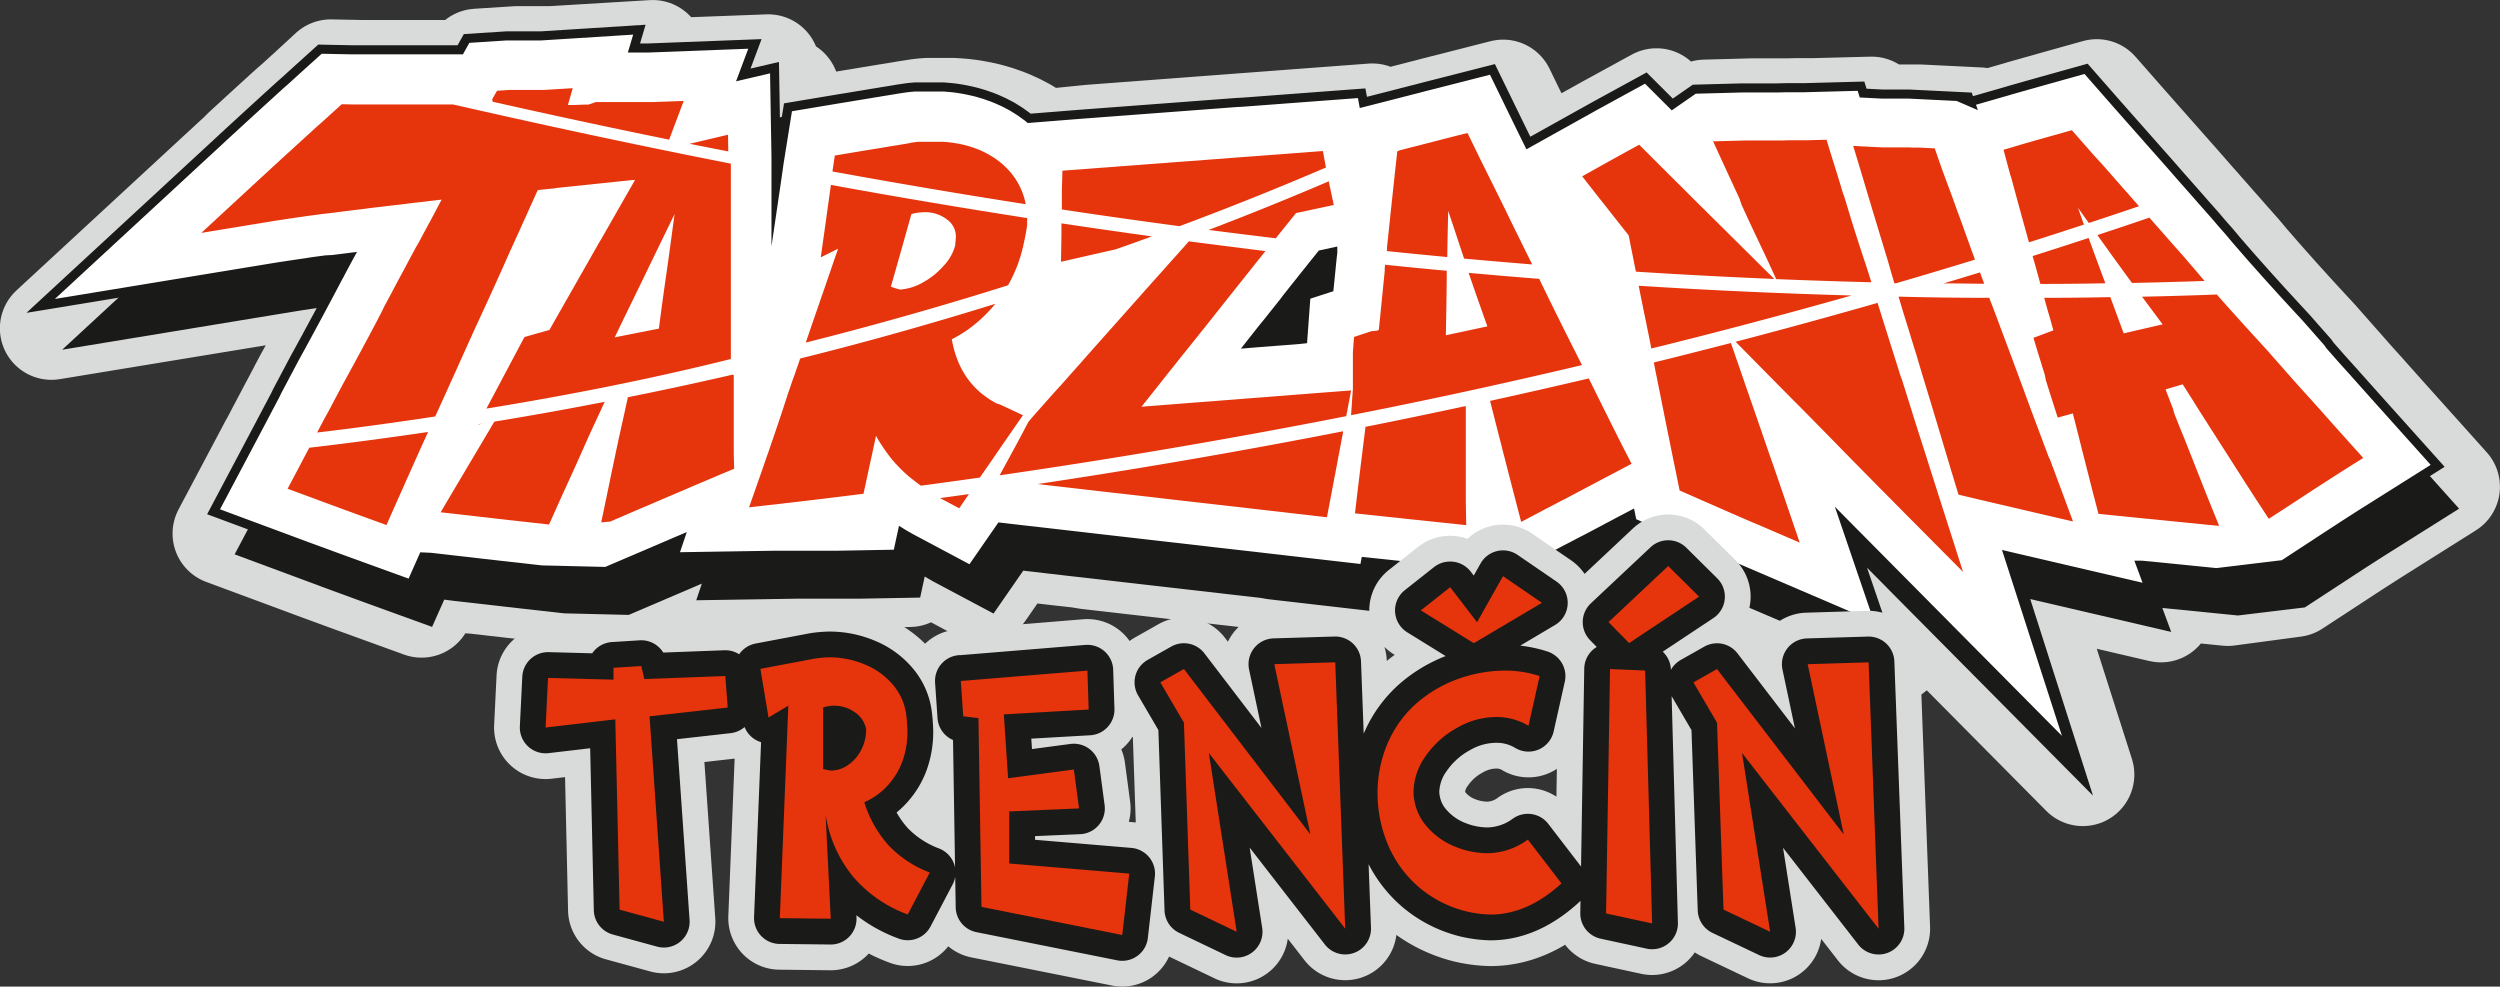 <svg xmlns="http://www.w3.org/2000/svg" viewBox="0 0 513.97 202.84"><rect x="0" y="0" width="513.97" height="202.84" fill="#333333" stroke="none"/><defs><style>.cls-1,.cls-2,.cls-5{fill:#1a1a18;}.cls-1{stroke:#d9dada;stroke-width:21.19px;}.cls-1,.cls-5{stroke-linejoin:round;}.cls-1,.cls-2,.cls-3,.cls-4,.cls-5{fill-rule:evenodd;}.cls-3{fill:#fff;stroke-miterlimit:22.93;stroke-width:1.87px;}.cls-3,.cls-5{stroke:#1a1a18;}.cls-4{fill:#e6340d;}.cls-5{stroke-width:10.6px;}</style></defs><title>Asset 1ka</title><g id="Layer_2" data-name="Layer 2"><g id="Vrstva_1" data-name="Vrstva 1"><path class="cls-1" d="M407.21,25.42l7.59-2.18,1-.3.51-.14.51-.15.52-.14.51-.15.51-.14.51-.15.51-.14.53-.15.51-.14.5-.14.52-.15.52-.15,9.11-2.55,6.61,7.53.73.82.73.83.73.83,1.49,1.68.75.85.75.85.76.86.76.86.76.86.77.87.77.87.78.88.77.88.78.88.79.91.79.9.79.9.81.91.8.92.81.91.81.92.81.93.82.92.82.93.82.94.83.94.83.94.84.94.84,1,.84,1,.87,1,.87,1,.87,1,.88,1,.89,1,.89,1,.89,1,.9,1,.91,1,.9,1,.91,1,.92,1,.92,1,.92,1,.93,1,.92,1,.47.54.76.86,1.1,1.25.51.58.48.54.48.55.48.54.48.54,1.42,1.61,1,1.14,2,2.22.5.55.49.56.5.56.5.56,1,1.12.5.56.5.56.51.57.5.56.51.57.51.57,11.71,13.06-15,9.44-.76.48-.75.48-.76.49-.77.49-.76.49-.76.49-.76.5-.77.5-.77.5-.76.5-.77.5-.77.51-.77.5-.78.51-6,3.92L458,122.2l-8.38-.84-1-.1-1-.1-1-.1-1-.1-1-.09-1-.1-1-.1-.16,0,1.82,4.91-26.59-6.2-.92-.21-.92-.22-.55-.13,12.9,40.42-42.37-42.76-1.75-1.78-.84-.84-.86-.87-.79-.8L389.07,134l-30.29-13-1-.42-1-.41-1-.42-.94-.41-1-.41-.94-.41-.94-.41-.94-.42-.93-.4-.94-.42-.94-.41-.93-.4-.93-.41-.93-.41-7.64-3.36-.3-1.46h0l-.93.49-.94.49-.93.49-.93.5-.94.49-.94.5-.94.5-1.57.83-1.26.66-.95.51-.95.5-1,.5-1,.51-7.16,3.79-14.37.88-7.91-.83-.94-.1-.93-.1-.93-.1-.93-.09-.94-.1-.93-.1-.93-.1-.93-.1-.93-.1-.93-.1-.92-.09-.93-.1-.66-.07-.28,1.47-15-1.72-3.7-.43-1.85-.21-1.85-.21-1.85-.22-1.85-.21-1.84-.21-1.85-.21-1.84-.21-1.84-.21-1.84-.22-1.83-.21-1.84-.21-1.84-.21-1.84-.21-1.83-.21-1.83-.21-1.83-.21-1.83-.21-3.65-.42-1.83-.21-1.82-.21-1.82-.21L222,114.4l-1.82-.21-1.82-.2-1.82-.21-1.81-.21-1.81-.21-4.73-.55-6.11,8.82L189.69,115l-1.44-.83-.32-.2-.94,4.34-12.14.22-.91,0H173l-.92,0-2.76,0h-.94l-.92,0-.92,0h-.92l-.92,0-1.85,0H162l-21,.33,1.16-3.42-1.06.45-1.15.5-.58.24-.57.25-.58.25-.58.25-.57.24-.58.25-9.36,4-13.26-.32-4.06-.46-.87-.09-.86-.1-.87-.1-.87-.1-.87-.09-.85-.1-.86-.1-.87-.1-.86-.09-.85-.1-.86-.1-.86-.1-.85-.09-.83-.1L91,119.26,89.17,119l-2.5,5.61-13.23-4.8-.83-.3-.82-.3-.83-.3-.81-.3-.82-.3-.81-.3-.83-.3-.81-.3-.8-.29-.81-.3-.82-.3-.8-.3-.8-.3-16.78-6.22,8.1-15.28.66-1.25.6-1.13.29-.55L56,91l.88-1.67.58-1.11.3-.55.28-.54.29-.56.3-.55.57-1.09.29-.55.29-.55.29-.54.29-.54.57-1.09.29-.55.29-.53L61.8,80l.29-.55.29-.54.28-.53.29-.53.55-1,.55-1,.54-1,.55-1,.54-1,.54-1,.54-1,.54-1,.54-1,.53-1,.53-1,.54-1,.53-1,.53-1,.53-1,.52-1,.5-.93.5-.94.5-.93.49-.92.36-.68-.63.08-1.35.17-1.35.17-1.34.18-1.35.18-1.34.18-1.34.19-1.33.19-1.33.2-1.33.2-1.33.2-1.31.21-48,7.89,35.28-32.6.59-.54.58-.54.59-.54.59-.55.58-.53.59-.55L50,31l.58-.54.58-.53.59-.54.58-.53.58-.54.58-.53.58-.53.58-.53.58-.53.58-.53.58-.53,1.15-1.05.58-.52.57-.53.58-.52.58-.52L61,21l.57-.52.57-.52.57-.52.57-.51L68,14.58l6.6.13,1,0,1,0,1,0,1,0,1,0,1,0,1,0,1,0,1,0,1,0,1,0,1,0,1,0,1,0,1,0,1,0,1,0,1,0,1,0,1,0,1,0,1,0h.25l1.3-2.33,8.22-.53.51,0,.51,0,.5,0,.5,0,.52,0,.51,0,.48,0,.5,0,.52,0,.51,0,.5,0,.5,0,.51,0,.52,0,20.74-1.25-1.12,3.77.69,0,.73,0,.72,0,.73,0,22-.83-2.39,6.37,6.42-1.5.31,18.39,0,.84v3.34l0,.84v.58l.09-.61.1-.69.1-.71.1-.71.1-.71.1-.71.11-.71,1.62-10.87,11-1.84.84-.13.83-.14.84-.14.84-.14.86-.14.83-.14.84-.14.84-.14.83-.13.86-.14.84-.14.84-.14.84-.14.85-.13,1-.16.72-.1.82-.09.75-.06.7,0,.68,0,.69,0h2.21l.86,0,.85.05.84.06.84.08.86.11.84.12.83.15.83.16.83.18.85.22.82.23.81.24.8.28.82.29.9.36,1.53.69,1.64.86,1.6,1,1.54,1.1.39.32L224.23,28l2.93-.22,1.46-.11,2.92-.22,1.47-.11,1.45-.11,1.46-.11,2.92-.22,1.47-.11,1.45-.11,1.46-.11,1.46-.11,1.46-.11,1.45-.11,1.46-.11,1.47-.11,1.46-.11,1.45-.11,1.46-.11,1.46-.11,1.46-.11,1.45-.11,1.46-.11,1.46-.11,1.46-.11,1.45-.11,1.46-.11L268,24.7l14.14-1.06.35,1.89,7-1.79.55-.14.55-.14.55-.14.53-.14.56-.15.57-.14.55-.14.54-.14,1.13-.3.56-.14.55-.14.57-.15.58-.14,11.75-3,5.43,11.17.4.81.4.8.4.82.41.82.35.71,10.05-5.61.67-.37.68-.37.67-.38.67-.37.69-.39.71-.39,10-5.47L346,26l4.52-3.15,9.77-.26.91,0,.92,0,.92,0,.9,0,.92,0,.92,0,.91,0,.91,0,1.86-.05.91,0,.92,0,.93,0,.93,0,11.65-.3.44,1.41,3.91.2.56,0,.55,0,.55,0,.54,0,.55,0,.56,0,.55,0,.54,0,.55,0,.56,0,1,.05,1.23.06,10,.49.35,1ZM270.05,74.22l.66-9,4.75-1.54.06-.56.06-.6.06-.61.06-.61.06-.6.06-.59.06-.6.06-.61.06-.59.06-.59.06-.6.06-.6v-.16l-2.34.51-.05.06-.53.66-.54.67-.55.69-.53.67-.53.66-.55.68-.54.68-.53.67L269,63l-.55.68-.56.71-.56.71-.57.71-.56.71-.57.71-.57.72-.56.7-.57.72-.58.72-.57.72-.57.71-.57.72-.58.73-.57.72-.56.71-.54.69,1.2-.1,1.46-.11,1.46-.11,1.46-.12,1.46-.11,1.45-.11,1.45-.12Z"/><path class="cls-2" d="M409.42,29.92,417,27.74l1-.3.51-.14.51-.15.52-.14.51-.15.51-.14.51-.15.51-.14.53-.15.51-.14.5-.14.52-.15.52-.15,9.12-2.55,6.6,7.53.73.82.73.83.73.83,1.49,1.68.75.85.75.85.76.86.76.86.76.86.77.87.77.87.78.88.77.88.78.88.79.91.79.9.79.9.81.91.8.92.81.91.81.92.81.93.82.92.82.93.82.94.84.94.82.94.84.94.84,1,.84,1,.87,1,.87,1,.87,1,.88,1,.89,1,.89,1,.89,1,.9,1,.91,1,.9,1,.91,1,.92,1,.92,1,.92,1,.93,1,.92,1,.47.54.76.86,1.1,1.25.51.58.48.54.48.55.48.54.48.54,1.42,1.61,1,1.14,2,2.22.5.55.49.56.5.56.5.56,1,1.12.5.56.5.56.51.57.5.56.51.57.51.57,11.71,13.06-15,9.44-.76.48-.75.48-.76.49-.77.49-.76.49-.76.49-.76.5-.77.5-.77.5-.76.5-.77.5-.77.51-.77.5-.78.51-6,3.92-13.76,1.66-8.38-.84-1-.1-1-.1-1-.1-1-.1-1-.09-1-.1-1-.1-.16,0,1.82,4.91-26.59-6.2-.92-.21-.92-.22-.55-.13,12.9,40.42L388.08,121l-1.75-1.78-.84-.84-.86-.87-.79-.8,7.45,21.81-30.3-13-1-.42-1-.41-1-.42-.94-.41-1-.41-.94-.41-.94-.41-.94-.42-.93-.4-.94-.42-.94-.41-.93-.4-.93-.41-.93-.41-7.64-3.36-.3-1.46h0l-.93.49-.94.49-.93.49-.93.5-.94.49-.93.5-.95.5-1.57.83-1.26.66-.95.51-.95.5-.95.5-1,.51-7.16,3.79-14.37.88-7.91-.83-.94-.1-.93-.1-.93-.1-.93-.09-.94-.1-.93-.1-.93-.1-.93-.1-.93-.1-.93-.1-.92-.09-.93-.1-.66-.07-.28,1.47-15-1.72-3.7-.43-1.85-.21-1.85-.21-1.85-.22L259,122.9l-1.84-.21-1.84-.21-1.85-.21-1.84-.21-1.84-.22-1.83-.21-1.84-.21-1.84-.21-1.84-.21-1.83-.21-1.83-.21-1.83-.21-1.83-.21-3.65-.42-1.83-.21-1.82-.21-1.82-.21-1.82-.21-1.82-.21-1.82-.2-1.82-.21-1.81-.21-1.81-.21-4.73-.55-6.11,8.82-12.39-6.59-1.44-.83-.32-.2-.94,4.34-12.14.22-.91,0h-.92l-.92,0-2.76,0h-.94l-.92,0-.92,0h-.92l-.92,0-1.85,0h-.91l-21,.33,1.15-3.42-1.06.45-1.15.5-.58.25-.57.24-.58.25-.58.25-.57.24-.58.25-9.36,4-13.26-.32-4.06-.46-.87-.09-.86-.1-.87-.1-.87-.1-.86-.09-.86-.1-.86-.1-.87-.1-.86-.09-.85-.1-.86-.1-.85-.1-.85-.09-.84-.1-6.75-.76-1.83-.24-2.5,5.61-13.23-4.8-.83-.3-.82-.3-.82-.3-.82-.3-.81-.3-.82-.3-.83-.3-.81-.3-.8-.29-.81-.3-.82-.3-.8-.3-.8-.3-16.77-6.22,8.09-15.28L57,97.69l.6-1.12.29-.56.29-.55.88-1.67.58-1.11.3-.55.28-.54.29-.56.3-.55.57-1.09.29-.55.29-.55.29-.54.29-.54.57-1.09.29-.55.29-.53L64,84.5,64.3,84l.29-.54.28-.53.29-.53.55-1,.55-1,.54-1,.55-1,.54-1,.54-1,.54-1,.54-1,.54-1,.53-1,.53-1,.54-1,.53-1,.53-1,.53-1,.52-1,.51-.93.49-.94.5-.93.49-.92.37-.68-.64.08-1.35.17-1.35.17-1.34.18-1.35.18-1.34.18L67.41,63l-1.33.19-1.33.2-1.33.2-1.33.2L60.78,64l-48,7.9L48.09,39.27l.59-.54.58-.54.59-.54.59-.55.58-.53.59-.55.59-.53.58-.54.58-.53.59-.54.58-.53.58-.54.58-.53.58-.53.58-.53.59-.53.57-.53.58-.53,1.15-1.05.58-.52.57-.53.58-.52.58-.52,1.14-1,.57-.52.57-.52.57-.52.57-.51,4.75-4.3,6.6.13,1,0,1,0,1,0,1,0,1,0,1,0,1,0,1,0,1,0,1,0,1,0,1,0,1,0,1,0,1,0,1,0,1,0,1,0,1,0,1,0,1,0,1,0h.25l1.3-2.33L108,16.8l.51,0,.51,0,.5,0,.5,0,.52,0,.51,0,.48,0,.5,0,.52,0,.51,0,.5,0,.5,0,.51,0,.52,0,20.74-1.25-1.12,3.77.69,0,.73,0,.73,0,.72,0,22-.83-2.39,6.37,6.42-1.5L164,41.18l0,.84v2.5l0,.84v1.42l.09-.61.1-.69.1-.71.1-.71.1-.71.1-.71.11-.71,1.62-10.86,11-1.84.84-.14.84-.14.83-.14.85-.14.85-.14.83-.14.84-.14.84-.14L185,28l.85-.14.85-.14.83-.14.84-.14.85-.13,1-.16.72-.1.82-.09.75-.06.7,0,.68,0,.69,0h2.21l.86,0,.85.05.84.06.84.08.86.11.85.12.82.15.83.16.83.18.85.22.82.23.81.25.8.27.82.29.9.36,1.54.69,1.63.86,1.6,1,1.54,1.1.39.32,10.44-.79,2.93-.22,1.46-.11,2.92-.22,1.47-.11,1.45-.11,1.46-.11,2.93-.22,1.46-.11,1.45-.11,1.46-.11,1.46-.11,1.46-.11,1.45-.11,1.46-.11,1.47-.11,1.46-.11,1.45-.11,1.46-.11,1.46-.11L260,30l1.45-.11,1.46-.11,1.46-.11,1.46-.11,1.45-.11,1.46-.11,1.46-.11,14.14-1.06.35,1.89,7-1.79.55-.14.55-.14.55-.14.53-.14.56-.15.57-.14.55-.14.54-.14,1.14-.3.55-.14.55-.14.58-.15.57-.14,11.75-3,5.44,11.17.39.81.4.8.4.82.41.82.35.71,10.06-5.61.66-.37.68-.37.67-.38.67-.37.69-.39.71-.39,10-5.47,5.44,5.44,4.52-3.15,9.77-.26.92,0,.92,0,.91,0,.9,0,.92,0,.92,0,.91,0,.91,0,1.86-.05.91,0,.92,0,.93,0,.93,0,11.65-.3.44,1.41,3.91.2.56,0,.55,0,.55,0,.54,0,.55,0,.56,0,.55,0,.54,0,.55,0,.56,0,1,.05,1.23.06,10,.49.35,1ZM272.26,78.72l.66-9,4.76-1.54.05-.56.06-.6.06-.61.06-.6.06-.61.06-.59.06-.6.06-.61.06-.59.06-.59.06-.6.06-.6v-.16l-2.34.51-.05.06-.53.66-.54.67-.54.69-.54.67-.53.66-.54.68-.55.68-.53.67-.54.68-.55.68-.56.71-.56.71-.57.71-.56.71-.57.71-.57.72-.56.7-.57.72-.58.72-.57.72-.56.71-.58.72-.58.73-.56.72-.57.71-.54.69,1.2-.1,1.46-.11,1.46-.11,1.46-.12L268.6,79l1.45-.11,1.45-.12Z"/><path class="cls-3" d="M405,20.92l7.59-2.18,1-.3.51-.14.51-.15.52-.14.51-.15.51-.14.51-.15.51-.14.53-.15.51-.14.5-.15.52-.14.52-.15,9.12-2.55,6.6,7.53.73.82.73.83.73.83,1.49,1.68.75.85.75.85.76.86.76.86.76.86.77.87.77.87.78.88.77.88.78.88.79.91.79.9.79.9.81.91.8.91.81.92.81.92.81.93.82.92.82.93.82.93.84,1,.82.94.84.94.84,1,.84,1,.87,1,.87,1,.87,1,.88,1,.89,1,.89,1,.89,1,.9,1,.91,1,.9,1,.91,1,.92,1,.92,1,.92,1,.93,1,.92,1,.47.54.76.86,1.1,1.25.51.58.48.54.48.55.48.54L479,71l1.42,1.61,1,1.14,2,2.22.5.55.49.56.5.56.5.56,1,1.12.5.56.5.56.51.57.5.56.51.57.51.57,11.71,13.06-15,9.44-.76.48-.75.48-.76.49-.77.49-.76.49-.76.49-.76.5-.77.5-.77.5-.76.49-.77.51-.77.5-.77.51-.78.51-6,3.92-13.76,1.66-8.38-.84-1-.1-1-.1-1-.1-1-.1-1-.1-1-.09-1-.1-.16,0,1.82,4.91-26.59-6.2-.92-.21-.92-.22-.55-.13L426,154.72,383.66,112l-1.75-1.77-.84-.84-.86-.87-.79-.8,7.44,21.81-30.29-13-1-.42-1-.41-1-.42-.94-.41-1-.41-.94-.41-.94-.42-.94-.41-.93-.4-.94-.42-.94-.41-.93-.41-.93-.4-.93-.41-7.64-3.36-.3-1.46h0l-.93.49-.94.49-.93.49-.93.5-.94.49-.93.5-.95.5-1.57.83-1.26.66-1,.51-.95.5-.95.5-1,.51-7.16,3.79-14.37.87-7.91-.82-.94-.1-.93-.1-.93-.1-.93-.09-.94-.1-.93-.1-.93-.1-.93-.1-.93-.1-.93-.1-.92-.09-.93-.1-.66-.07-.28,1.47-15-1.72-3.7-.43-1.85-.21-1.85-.22-1.85-.21-1.85-.21-1.84-.21-1.84-.21-1.85-.21-1.84-.22-1.84-.21-1.83-.21-1.84-.21-1.84-.21-1.84-.21-1.83-.21-1.83-.21-1.83-.21-1.83-.21-3.65-.42-1.83-.21-1.82-.21-1.82-.21-1.82-.21-1.82-.21-1.82-.21-1.82-.21-1.81-.21-1.81-.2-4.73-.55-6.11,8.82-12.39-6.6-1.44-.82-.32-.2-.94,4.34-12.14.22h-.91l-.92,0-.92,0-2.76,0h-.94l-.92,0h-.92l-.92,0h-.92l-1.85,0-.91,0-21,.33,1.16-3.42-1.06.45-1.15.5-.58.24-.57.25-.58.25-.58.25-.57.24-.58.25-9.36,4-13.26-.32-4.06-.46-.87-.1-.86-.09-.87-.1-.87-.1-.86-.09-.86-.1-.86-.1-.87-.1-.86-.09-.85-.1-.86-.1-.86-.1-.84-.1-.84-.09-6.75-.77L87,114.51l-2.5,5.62-13.23-4.8-.83-.3-.82-.3-.82-.3-.82-.3-.81-.3-.82-.3-.83-.3-.81-.3-.8-.29-.81-.3-.82-.3-.8-.3-.8-.3-16.77-6.22L52,89.94l.66-1.25.6-1.13.29-.55.29-.55.88-1.67.58-1.11.3-.55.28-.54.29-.56.3-.55L57,80.39l.29-.55.29-.55.29-.54.29-.54.57-1.1.29-.54.29-.53.28-.54.29-.55.29-.54.28-.53.29-.54.55-1,.55-1,.54-1,.55-1,.54-1,.54-1,.54-1,.54-1,.54-1,.53-1,.53-1,.54-1,.53-1,.53-1,.53-1,.52-1,.51-.93.49-.94.5-.93.49-.92.37-.68-.64.08-1.35.17-1.35.17L67,53.43l-1.35.18-1.34.18L63,54l-1.33.19-1.33.2-1.33.2-1.33.2L56.36,55l-48,7.89,35.28-32.6.59-.54.58-.54.59-.55L46,28.1l.58-.53.59-.55.59-.53.58-.54.58-.53.59-.54.58-.54.58-.53.58-.53.58-.53.58-.53.58-.53.58-.53.58-.53,1.15-1.05.58-.52.57-.53.58-.52.58-.53,1.14-1,.57-.52.57-.52.57-.52.57-.52,4.75-4.29,6.6.13,1,0,1,0,1,0,1,0,1,0,1,0,1,0,1,0,1,0,1,0,1,0,1,0,1,0,1,0,1,0,1,0,1,0,1,0,1,0,1,0,1,0,1,0h.25l1.3-2.33,8.22-.53.51,0,.51,0,.5,0,.5,0,.52,0,.51,0,.48,0,.5,0,.52,0,.51,0,.5,0,.5,0,.51,0,.52,0L131.45,6.1l-1.12,3.77.69,0,.73,0,.72,0,.73,0,22-.84-2.39,6.38,6.42-1.5.31,18.39,0,.84v3.34l0,.84v.58l.09-.61.1-.69.1-.71.1-.71.1-.71.1-.71.11-.71L162,22.06l11-1.84.84-.13.84-.14.83-.14.84-.14.86-.14.83-.14.84-.14.84-.14.83-.13.86-.15.84-.13.84-.14.84-.14.85-.14,1-.15.72-.1.82-.09.75-.06.7,0,.68,0,.69,0h2.21l.86,0,.85,0,.84.07.84.08.86.1.85.13.82.14.83.17.83.18.85.21.82.24.81.24.8.28L204,20l.9.36,1.53.69,1.64.86,1.6,1,1.54,1.1.39.32L222,23.5l2.93-.22,1.46-.11,2.92-.22,1.47-.11,1.45-.11,1.46-.11,2.92-.22,1.47-.11,1.45-.11,1.46-.11,1.46-.11,1.46-.11,1.45-.11,1.46-.11,1.47-.11,1.46-.11,1.45-.11,1.46-.11,1.46-.11L255.6,21l1.45-.11,1.46-.11,1.46-.11,1.46-.11,1.45-.11,1.46-.11,1.46-.11,14.14-1.06.35,1.89,7-1.79.55-.14.55-.15.55-.13.53-.14.56-.15.57-.14.55-.14.54-.14,1.13-.3.56-.14.55-.14.58-.15.57-.14,11.75-3,5.44,11.17.39.8.4.81.4.82.41.82.35.71,10.06-5.61.66-.37.68-.37.67-.38.67-.37.69-.39.71-.39,10-5.47,5.44,5.43,4.52-3.14,9.77-.26.91,0,.92,0,.92,0,.9,0,.92,0,.92,0,.91,0,.91,0,1.86-.05.91,0,.92,0,.93,0,.93,0,11.65-.31.44,1.42,3.91.2.56,0,.55,0,.55,0,.54,0,.55,0,.56,0,.55,0,.54,0,.55,0,.56,0,1,.05,1.23.06,10,.49.35,1ZM267.84,69.71l.66-9,4.75-1.54.06-.56.06-.6.06-.61.06-.61.06-.6.06-.59.06-.6.06-.61.06-.59.06-.59.06-.6L274,52v-.16l-2.34.51-.05.06-.53.66-.54.67-.55.68-.53.67-.53.67-.55.68-.54.67-.53.68-.54.68-.55.68-.56.71-.56.71-.57.71L264,62l-.57.72-.57.71-.56.71-.57.71-.58.73-.57.72L260,67l-.58.72-.58.73-.56.72-.57.71-.54.69,1.2-.1,1.46-.11,1.46-.11,1.46-.12,1.46-.11,1.45-.11,1.45-.12Z"/><path class="cls-4" d="M420.06,28.43l.51-.15.52-.14.51-.15.51-.14.51-.14.52-.15,2.81-.79,2.31,2.63.73.83.73.83.74.84L432,33.59l.75.84.76.86.75.85L435,37l.77.86.76.87.77.86.76.88.77.87.77.88.15.17q-5.16,1.76-10.31,3.45l-2.23-3.11c.4,1.14.81,2.29,1.22,3.44q-5.65,1.86-11.3,3.65l-.05-.17-.16-.56-.15-.57-.16-.56-.3-1.11-.16-.56-.15-.55-.15-.55-.16-.55-.15-.56-.15-.55-.15-.55-.15-.54-.15-.55-.15-.55-.29-1.08-.15-.55-.15-.54-.14-.54-.15-.53-.14-.54-.15-.54-.14-.53L413.3,36l-.14-.54-.15-.53-1.11-4.13L416,29.58l1-.29.51-.14L418,29l.51-.14.51-.14.51-.15.5-.14Zm21.75,16.34q-5.31,1.81-10.61,3.56,2.13,3,4.31,6l2.8,3.84q7.44-.15,14.94-.41l-.6-.67-.84-1-.84-1-.83-.94-.84-1-.83-.94-.82-.93-.83-.93-.82-.93-.81-.93-.81-.92-.81-.92-.81-.91-.8-.92-.15-.16Zm13.91,15.74.44.5.88,1,.89,1,.9,1,.9,1,.9,1,.9,1,.91,1,.91,1,.92,1,.91,1,.92,1,.92,1.05.47.54.76.86,1.11,1.25.51.59.48.54.49.55.48.55.48.54.49.55,1,1.11,1,1.1,2,2.22.5.56.5.56.5.57.5.56,1,1.12.5.57.51.56.51.57.5.57.52.57.51.57,3.51,3.91-4.59,2.89-.77.5-.78.49-.77.5-.78.5-.77.5-.78.5-.77.5-.77.5-.78.51-.77.5-.77.51-.77.5-.78.51-.77.51-4,2.59-2.66-4.08-.58-.89-.57-.89-.57-.88-.57-.88-.56-.88-.56-.88-.56-.87-.55-.87-.55-.86-.55-.86-.55-.86-.55-.86-.81-1.27-.81-1.27-.53-.83-.53-.82-.52-.83-.53-.82-.52-.82-.52-.81-.52-.82-1-1.62-.51-.8-.51-.81-.51-.8-.5-.77-.46.14-.63.19-.64.18-.63.19-.64.19-.52.16v0l.3.78.3.78.3.78.3.78.3.78L447,85l.31.78.31.78.31.78.32.79.32.79.34.82.33.83.33.83.33.83.33.84.33.83.33.84.33.84.42,1.08.57,1.43.33.84.33.84.34.84.33.85,2.69,6.66L449,107.4l-1-.1-1-.1-1-.1-1-.1-1-.1-1-.1-1-.1-1-.09-1-.1-1-.1-1-.1-1-.1-1-.1-1-.1-3.59-.37-.84-3.27-.19-.7-.18-.71-.18-.7-.18-.7-.18-.7-.17-.7-.18-.69-.18-.69-.17-.7-.18-.69-.17-.68-.18-.69-.17-.69-.18-.68-.17-.68-.17-.68-.17-.68-.34-1.35-.17-.67-.17-.68-.17-.67-.17-.67-.17-.66-.23-.91-3.11.86-1.3-4.08-.19-.6-.19-.6-.19-.6-.19-.6-.18-.59-.19-.6L420.37,77l-.18-.59-.19-.59-.36-1.18-.18-.59-.19-.59-1.22-4L421.94,68l.21-.08-.44-1.59-.17-.62-.18-.62L421,63.89l-.17-.61-.17-.61-.17-.61-.17-.61-.06-.22q6.77,0,13.6-.14c.9,2.45,1.81,4.93,2.75,7.45,2.61-.62,5.29-1.22,8-1.85L440.38,61q7.64-.16,15.34-.45Zm-36.24-2.14q6.64,0,13.35-.13l-1.14-3.08c-.78-2.1-1.55-4.18-2.29-6.24q-5.77,1.9-11.52,3.72l.12.44.17.59.17.59.28,1,.21.77.17.59.16.6.17.6.15.54ZM403.69,46.91l.34.94.36,1,.36,1,.36,1,.36,1,.37,1,.19.53q-8.13,2.5-16.2,4.85h-.38l-.1-.36-.29-1-.28-.95-.29-1-.28-1-.28-.94-.29-.94-.28-.93-.28-.94-.28-.92-.28-.91-.28-.91-.27-.91-.27-.9-.27-.89-.27-.89L384.9,43l-.26-.89-.53-1.75-.26-.88-.26-.86-.26-.87-.25-.86-.26-.86L381,30l5.93.3.55,0,.55,0,.56,0,.54,0,.56,0,.55,0,.55,0,.55,0,.55,0,.56,0,1,.05.67,0,.56,0,3.08.15L399,34.08l.32.89.33.9.33.89.33.91.34.9.34.91.34.92,1,2.77.34.93L403,45l.34.94.35.94ZM407.06,56q-3.74,1.15-7.46,2.26c2.77,0,5.55.06,8.33.08l-.61-1.64-.26-.7ZM409,61.23q-9.35,0-18.57-.24l-.11,0,.19.62.3,1,.29,1,.31,1,.31,1,.31,1,.31,1,.31,1,.3,1,.31,1,.31,1,.32,1,.31,1.05.31,1.06.32,1.06.32,1.07.32,1.07.33,1.08.33,1.08.33,1.08.17.56.17.55.21.7.3,1,.27.9.41,1.35.17.57.17.57.17.57.17.57.18.57.34,1.15.17.58.17.58.18.58.08.27.44,1.47.18.59.17.58.18.59.17.59.18.59.18.59.18.59.18.6.18.6.82,2.68,3,.71.91.22.9.21.91.21.9.21.91.22.91.21.91.21.91.21.91.22.91.21.91.21.92.22.91.21.92.22,7.79,1.81-2.68-7.24-.24-.63-.23-.62-.23-.62-.23-.63-.23-.61-.23-.62-.24-.62-.23-.62-.23-.61L421.2,94l-.45-1.22-.23-.61-.23-.6-.23-.61-.22-.61-.23-.6-.23-.6-.22-.6-.22-.61-.23-.59-.22-.59-.22-.6L417.83,85l-.22-.58-.22-.59-.21-.59-.22-.59-.21-.58-.22-.58-.21-.57-.2-.57-.21-.57-.21-.56-.21-.56-.21-.57-.21-.56-.2-.56-.21-.56-.21-.55-.21-.56-.41-1.11-.2-.56-.21-.55-.21-.55-.2-.55-.21-.55-.2-.54-.41-1.09-.2-.55-.21-.54-.2-.54-.2-.54-.2-.54-.2-.53-.2-.54-.2-.54-.2-.53-.2-.53-.2-.53-.38-1-.39-1-.21-.56ZM379,40.09l-.3-1-.3-1-.29-.95-.3-1-.29-.94-.3-.94-.29-.93-.29-.93-1.13-3.67-3.8.1-.92,0-.93,0-.92,0-.92,0-1.84.05-.92,0-.92,0-.92,0-.91,0-.91,0-.92,0-.91,0-.92,0-6.66.18,2.68,5.82.27.6.28.6.28.6.28.6.46,1,.37.8.28.6.28.61.28.61L358,42l.28.6.28.62.28.61.28.61.29.64.3.64.3.64.3.64.3.64.3.64.31.64.36.77.55,1.15.3.64.3.64.3.64.3.64.3.64.29.65.31.66.31.68.31.67.31.68h0q9.7.39,19.57.65l-.24-.77-.34-1.06-.33-1.05-.33-1-.34-1-.32-1-.33-1-.33-1-.32-1-.32-1-.32-1-.31-1-.35-1.11L379.94,43l-.3-1-.31-1-.3-1Zm7,22.17.1.31.34,1.08.17.56.18.56.17.56.35,1.12.3.94.24.75.17.57.36,1.14.54,1.72.19.57.18.58.18.58.18.58.19.58.18.58.18.58.31,1,.25.78L391,78l.19.59.18.59.19.59.18.59.19.6.19.6.18.59.2.62.19.62.19.61.2.63.19.62.2.62.19.63.4,1.25.2.63.2.63.2.64.33,1,.27.86.41,1.28.4,1.25.21.68.21.64.2.65.21.65.21.65.21.65.2.65.21.66.21.65.21.66.32,1,5.11,16-12-12.08-1.76-1.78-.83-.84-.86-.87-.85-.86-.86-.86-.85-.86-.84-.86-.85-.85-.84-.86-.83-.85-.84-.84-.83-.85-.83-.84-.82-.84L377.29,91l-.8-.81-.79-.81-.8-.81-.72-.73-2.43-2.48L371,84.6l-.78-.79-2-2-1.15-1.17-.78-.78-.75-.76-.75-.76-.74-.75-1.49-1.51-.74-.75-.74-.75-.74-.75-.74-.75-.73-.74-1.46-1.48-.59-.6q14.48-3.78,29.21-8Zm-30.15,8.26q-8,2.07-15.82,4l0,.13.16.82.16.83.17.83.17.83.16.83.17.83.17.84.17.83.16.84.17.84.17.84.17.84.17.87.18.88.17.88.18.88.18.88.18.89.18.89.18.89.36,1.78.18.9.19.9.18.9.19.9.18.91.58,2.84,2.72,1.19.93.41.92.41.93.4.93.41.94.41.93.41.94.41.93.41.94.41.95.41.94.41.95.41.94.41,1,.41,8.8,3.79-3.07-9-.3-.89-.31-.89-.3-.88-.3-.89-.31-.88-.3-.88-.3-.87-.3-.88-.36-1-.54-1.55-.3-.87-.29-.86-.3-.85-.29-.86-.29-.84-.29-.83-.29-.83-.28-.83-.29-.83-.28-.82-.29-.82-.28-.82-.29-.82-.38-1.11-.74-2.12-.27-.8-.28-.8-.27-.79-.27-.78-.27-.78-.27-.78-.27-.77-.26-.77-.27-.77-.27-.76-.17-.49ZM339.5,71.65q20.29-5,41.16-10.9-22.31-.63-43.77-2l.07.33.15.75.15.77.15.76.16.77.16.77.15.77.16.77.16.77.16.77.16.77.15.77.16.78.16.77.15.78.16.78.15.78.05.26Zm-3.18-15.82-.09-.43-.15-.73-.43-2.17-.14-.72-.15-.72-.14-.72-.14-.72-.14-.72-.1-.51-.36-.46-.48-.59-.46-.59-.47-.59-.47-.59-.46-.59-.93-1.17-.46-.59-.45-.58-.46-.58L329,41l-.54-.68-3.18-4.07,4.54-2.54.67-.37.67-.37.66-.37.67-.37.68-.38.68-.37L337,29.75l2.59,2.59.58.58,1.16,1.16.58.58.59.58.58.59L345.28,38l.79.79.59.59.59.6.6.59.6.6.61.61.62.61.62.61.62.62.62.62.63.62.62.61.63.63.63.62.63.62.63.63.63.63.64.62.63.63.64.63.62.62,1.32,1.31.66.65.65.66.66.65.66.66.67.65.66.66.67.66.35.35q-14.41-.6-28.45-1.5ZM285.14,51l.05-.56.06-.56.06-.56.06-.56.06-.55.06-.56.06-.56.05-.55.06-.55.06-.55.06-.55.05-.55.06-.55.06-.54.06-.55.06-.54.05-.54.06-.54.06-.55.06-.54.05-.54.06-.53.06-.54.06-.54.05-.53.06-.53.06-.54.05-.53.06-.53.06-.53.06-.53.33-3,.45-.21,2.66-.68.56-.14.55-.14.55-.14.55-.15.56-.14.55-.14.56-.14.54-.15,1.12-.28.56-.15.55-.14.56-.14.56-.15,3.56-.89,1.75,3.59.4.82.4.83.41.83.42.83.41.84.42.84.42.85.43.85.42.85.42.85.43.87.43.86.43.87.42.87.43.87.43.9.87,1.78.45.92.46.92.89,1.81.45.92.46.92.46.93.46.92.33.68q-7.06-.57-14-1.2c-1.11-3.32-2.18-6.61-3.27-9.81-.07,3.11-.15,6.27-.19,9.49-4.18-.4-8.32-.8-12.43-1.23l.06-.57Zm31.34,6.3,0,.09.47,1,.49,1,.49,1,.48,1,.5,1,.49,1,.49,1,.5,1,.49,1,.5,1,.5,1,.5,1,.5,1,.5,1,.51,1,.5,1,.51,1,.26.53.07.14Q301,80.8,277.76,85.36l.33-4.75.05-.59,0-.59,0-.59,0-.59,0-.59,0-.58,0-.58,0-.59,0-.59,0-.58,0-.59,0-.58,0-.58,0-.59.23-3.12,3-1,.56-.18L283,68l.46-.15.07-.63.06-.62.06-.62.07-.61.06-.61.06-.61.06-.61.06-.61.06-.6.06-.61.06-.6.06-.6.06-.6.06-.61.06-.6.06-.6.06-.59.06-.6.06-.6.06-.59,0-.59.06-.59,0-.12c4.19.43,8.43.85,12.69,1.24,0,4.32-.12,8.74-.18,13.26l8.53-1.83q-2-5.61-3.85-11,7.18.65,14.5,1.23Zm10.13,20.51q-10.23,2.4-20.27,4.61l.2.78.2.81.21.81.21.81.2.81.21.82.21.81.42,1.66.22.84.22.85.21.85.22.85.22.85.22.86.22.86.22.86.22.87.23.86.22.87.23.88.22.87.23.88,1.44,5.52,5.18-2.74,1-.51.95-.5.94-.5,1-.5,1.26-.67,1.57-.83.95-.5.94-.5.93-.49.94-.5.94-.5.94-.49.93-.49,4.23-2.23-2-3.89-.28-.56-.57-1.13-.28-.56-.28-.56-.28-.56-.28-.56-.28-.56-.28-.56-.27-.55-.28-.56-.28-.55-.54-1.1-.28-.55-.27-.56-.69-1.38-.93-1.89-.27-.54-.27-.54-.18-.38ZM301.1,83.53q-10.31,2.22-20.4,4.23l0,.27-.09.67-.08.67-.08.68-.09.67-.08.67-.09.68-.08.68-.08.68-.09.68-.08.68-.09.69-.08.69-.08.68-.09.69-.08.7-.09.69-.08.7-.09.69-.08.7-.53,4.52,4.73.5.92.1.92.1.93.1.92.09.93.1.93.1.93.1.93.1.93.09.93.1.94.1.93.1,7,.74-.09-5.13V102l0-.84V99.47l0-.83v-.83l0-.83v-.83l0-.82V93.69l0-.81V91.26l0-.81V83.53ZM244.63,71.12l-.61.76-.62.77-.62.77-.62.78-.61.77-.62.78-.62.77-.62.78-.63.8-.64.81-.64.8-.64.81-.65.82-.65.81-.65.82-.51.65,1.6-.13,1.46-.11,1.47-.12,1.47-.11,1.46-.12,1.47-.11,2.93-.23,1.46-.11,1.47-.11,1.46-.12,1.46-.11,2.92-.23,2.92-.23,1.46-.11,1.46-.11,1.45-.12,1.46-.11,1.46-.12L267,81.1l1.45-.11,1.46-.12,1.45-.11,6.41-.49-1,5.29c-25,4.91-48.83,8.9-71.26,12.16L208,93.15l.42-.77.44-.81.22-.41.22-.4.21-.41.22-.41.22-.4.21-.41.22-.4.21-.41.22-.41.21-.4.43-.8,1-1.18.74-.84.74-.83.74-.84.74-.83.73-.82.74-.83L218.28,79l.81-.91.72-.82.72-.81.72-.81.72-.8.71-.81.7-.8.7-.78.69-.79.7-.78.69-.78.69-.77.69-.78.68-.77,1.38-1.54.68-.77.68-.76.67-.76.68-.76.67-.76.67-.75.67-.75.65-.74.65-.73.66-.74.65-.73.65-.72.65-.73.65-.72.64-.72.64-.72.64-.72.64-.71.64-.71.63-.71.63-.7.62-.71.45-.51q7.77,1,15.74,2l-.44.56-.55.68-.54.69-.57.7-.56.71-.56.71-.57.71-.56.71-.57.71-.57.71-.57.72-.57.72-.57.72-.58.72-.57.73-.58.72-.57.73-.58.73-.58.73-.6.76-.6.75-.6.76-.61.76-.61.76-.61.77-.61.76-.62.77Zm31.52,17.54c-21.85,4.28-42.87,7.86-62.8,10.85l.9.11,1.81.21,1.82.21,1.82.21,1.81.21,1.82.21,1.83.21,1.82.21,1.82.21,1.83.2,1.83.21,1.82.21,1.83.21,1.83.21,1.84.22,1.83.21,1.84.21,1.84.21,1.83.21,1.84.21,1.84.21,1.85.21,1.84.21,1.85.21,1.84.22,1.85.21,1.85.21,1.85.21,1.86.22,1.85.21,5.36.62.76-4,.11-.57.11-.57.11-.57.1-.57.11-.56.11-.56.1-.57.11-.56.11-.56.1-.56.11-.56.13-.68.18-1,.11-.56.1-.56.11-.55.1-.54.11-.55.15-.83.16-.82.1-.55.11-.55,0-.26ZM229.31,51.28Q233,50,236.81,48.6q-9.47-1.31-18.59-2.68v1.74l0,.66-.09,5.5L225,52.25l1.11-.25,1.1-.25,1.11-.25,1-.22Zm-11-8.22h0v-.66l0-.65v-.65l0-.65v-.65l0-.64.11-4.07,4.87-.36,2.93-.23,1.46-.1,2.92-.23,1.46-.11,1.46-.1,1.46-.12,2.92-.22,1.46-.1,1.46-.12,1.46-.11,1.46-.11,1.46-.1,1.46-.11,1.46-.12,1.46-.11,1.45-.1,1.46-.12L254,32.4l1.46-.11,1.46-.1,1.45-.11,1.46-.11,1.46-.11,1.46-.11,1.45-.11,1.46-.11,1.46-.11,4.85-.37.63,3.39q-15.18,6.5-30.11,12.06-12.39-1.65-24.22-3.44Zm54.89-5.79q-12.44,5.32-24.71,10,6.81.88,13.79,1.72l.18-.22.54-.67.54-.68.54-.67.54-.67.54-.67.53-.67.54-.66.21-.27h0l.67-.15.69-.14.68-.15.68-.14.68-.15,4.37-.94-.9-4.22-.11-.51,0-.15ZM187,29.4l.87-.14.43-.06.48-.05.5,0,.51,0,.53,0,.56,0h1.83l.61,0,.61,0,.61.05.6.06.6.07.59.09.58.1.58.11.58.13.57.14.56.16.55.17.55.19.55.2.57.22,1,.47,1,.54,1,.61.94.68.9.74.83.81.78.87.68.9.35.52.31.52.29.53.27.53.24.55.22.55.2.57.17.58.15.58.12.59v0c-13.91-2.17-27.18-4.44-39.73-6.73l.48-3.27,3.56-.6.84-.14.84-.14.84-.14.83-.14.84-.13.84-.14.84-.14.84-.14.83-.14.85-.14.84-.13.83-.14.84-.14.84-.13Zm24.22,15.44c-14.15-2.2-27.65-4.5-40.41-6.83l0,.08-.09.7-.1.69-.1.69-.09.7-.1.7-.1.69-.09.7-.1.7-.1.7-.09.7-1.11,7.85,3.56-1.78-.26.77-.28.8-.28.81-.28.82-.28.81-.28.84-.29.83-.29.84-.29.84-.29.85-.29.85-.3.85-.3.86-.29.86-.3.86-.3.86-.3.87-.3.87-.3.88-.3.88-.3.88-.31.9-.23.67c13.49-3.4,27.38-7.3,41.58-11.78l0,0,.28-.5.27-.51.26-.51.24-.51.24-.51.22-.52.21-.51.21-.52.19-.52.18-.53.17-.52.16-.52.15-.53.14-.53.13-.54.12-.51.16-.71.13-.66.13-.62.11-.58.09-.56.08-.54.06-.53,0-.5v-.77Zm-6.63,17.64c-13.68,4.24-27.07,8-40.07,11.22l-.22.62-.64,1.85-.32.93L163,78l-.32.94-.32.94-.33.94-.32,1-.33,1-.32,1-.33,1-.34,1-.33,1-.34,1-.34,1-.34,1-.35,1-.34,1-.34,1-.35,1-.35,1-.34,1-.35,1-.35,1-.35,1L154,104.3q11.4-1.26,23.53-2.79l.21-1,.22-1,.21-1,.22-1,.21-1,.22-1,.4-1.83.24-1.1.21-1,.22-1,.21-1,.39.72.62,1,.67,1,.71,1,.76,1,.8.92.84.89.88.87.92.84,1,.8,1,.77.64.46q6-.8,12.12-1.67l.38-.56.55-.79.54-.78.55-.79.54-.78.54-.78,1-1.47.59-.86.54-.77.53-.77,3.1-4.47-4.76-2.22L205,83l-.59-.32-.57-.33-.54-.35-.53-.36-.5-.37-.49-.38-.46-.4-.45-.41-.43-.43-.4-.43-.4-.45-.37-.47-.36-.48-.34-.49-.32-.51-.31-.52-.3-.55-.28-.55-.26-.57-.24-.6-.23-.61-.21-.62-.2-.65-.18-.66-.16-.69-.14-.7-.07-.35,0,0,.55-.28.53-.3.53-.3.53-.33.51-.33.51-.34.5-.36.49-.37.48-.38.48-.39.46-.4.45-.4.43-.4.43-.42.41-.42.41-.43.4-.43.39-.45.38-.45,0,0Zm-5.39,39.1-2,2.92-3.94-2.1,6-.82Zm-84.8-62.9-.75.08-1.5.15-.75.08-.75.08h-.09l-.32.7-.41.91-.4.9-.42.92-.41.91-.41.92-.42.91-.42.93-.41.92-.42.93-.43.94-.42.93-.43.94-.43.94-.44,1-.45,1-.44,1-.45,1-.45,1-.45,1-.45,1-.46,1-.45,1-.46,1-.46,1-.46,1-.46,1-.46,1-.46,1-.47,1-.24.53-.24.54-.72,1.6-.25.54-.24.54-.49,1.08-.24.55-.25.54-.24.54-.25.55-.49,1.1-.25.55-.25.55-.25.55-.25.55-.41.91-.34.76-.25.55-.25.56-.26.56-.25.56-.26.56-.25.56-.25.56-.26.57-.26.56-.38.84C81,86.91,73,88,65.24,88.92l0-.08.29-.55.28-.55.3-.55.57-1.09.29-.54L67.3,85l.29-.54.28-.54.58-1.09.28-.54.29-.54.28-.53.29-.54.28-.54.29-.53.28-.54.55-1,.55-1,.54-1,.55-1,.54-1,.54-1,.54-1,.53-1,.54-1,.54-1,.53-1,.53-1,.53-1L78,65l.53-1L79,63l.51-.94.5-.94.5-.93.49-.94,1.16-2.17L83,55.54l.49-.93.49-.92.49-.92.49-.91.49-.91L86,50l.49-.91.48-.91.47-.86.46-.86.55-1,.83-1.56.45-.85.45-.86.45-.85.16-.3-1.1.13-1.39.16-1.38.17-1.39.15-1.38.17L82.72,42l-1.38.16L80,42.31l-1.38.17-1.38.16-1.37.16L74.44,43l-1.38.16-1.37.17-1.38.17-1.37.18-1.38.17L66.19,44l-1.37.19-1.37.18-1.38.2-1.36.19-1.37.2L58,45.17l-1.37.21-1.36.22L41.39,47.88l9.87-9.12.58-.54.59-.54.58-.54.58-.54.59-.53.58-.54.58-.53.58-.54.58-.53.58-.53.58-.54.58-.53.58-.53.58-.52.58-.53.57-.53.58-.53.58-.52,1.14-1.05.58-.52.57-.52.57-.53.58-.52,1.14-1,.57-.52.57-.52.57-.52.57-.51,1.68-1.53,2.48.05,1,0,1,0,1,0,1,0,1,0,1,0,1,0,1,0,1,0,1,0,1,0,1,0,1,0h1l1,0h1l1,0,1,0,1,0,1,0h.43c16.08,3.66,35.27,7.88,57.1,12.16h0v3.33l0,.83v7.66l0,.88v.89l0,.89v.9l0,.9v.9l0,.91,0,.91,0,.91v.92l0,.92,0,.93,0,.92v.94l0,.93v1.91l0,1,0,1v1l0,1,0,1,0,1,0,1,0,1,0,1,0,1,0,1v1l0,.79C132.75,78.17,115.88,81.41,100,84l2.45-4.6.31-.59.31-.58.31-.59.31-.58.31-.59.31-.58.31-.57.3-.59.31-.57.31-.58.3-.57.31-.58.3-.57.3-.57,1.07-2,2.8-.8.63-.17.63-.18.64-.18.43-.12.27-.48.35-.62.35-.61.35-.61.34-.61.35-.61.35-.61.43-.77.6-1.05.35-.6.34-.6.34-.6.34-.59.34-.6.34-.6.34-.59.33-.59.34-.6.34-.58.33-.59.33-.59.34-.58.33-.59.33-.58.33-.58.33-.58.33-.58.33-.58.32-.57L123.7,49l.63-1.11.63-1.1.63-1.1.62-1.09.62-1.09.62-1.08.62-1.08.61-1.08.62-1.07.61-1.07.61-1.06,0-.06-.45,0-.75.08-.75.08-1.49.15-.75.08-.75.08-3,.31-1.5.16-.75.08-2.25.23-.75.08-.75.08-.75.07-.75.08-.75.08ZM88,88.81q-12.73,1.88-24.42,3.24l-.06.12-.29.55-.3.56-.59,1.12-.66,1.26-2.55,4.82,5.65,2.09.8.3.81.3.8.29.81.3.8.29.81.3.81.3.81.3.81.29.81.3.82.3.82.3.82.29,4.14,1.51,1.71-3.86.83-1.86.28-.62.27-.61.27-.62.28-.61.27-.62.27-.61.28-.61.27-.61.27-.61.27-.6.27-.61.27-.6.27-.6.27-.6.27-.61.54-1.2.27-.59.27-.6.27-.59.27-.59.31-.7Zm13.29-67.89c10.9,2.45,23,5.09,36.3,7.79l0-.06.19-.51.2-.52.19-.51.19-.51,2.2-5.85-6.43.24-.73,0-.73,0-.72,0-.73,0-.73,0-.73,0-.73,0-.72,0-.73,0-.73,0-.73,0-.73,0-.73,0-.73,0-.73,0-.73,0L121,21.5l-.73,0-2.19.08-.73,0-.6,0,1-3.45-5.92.36-.51,0-.51,0-.51,0-.5,0-.5,0-.51,0-.51,0-.49,0-.51,0-.5,0-.51,0-.5,0-.5,0-.51,0-2.57.17-1,1.73Zm40.44,8.63c2.62.53,5.27,1.05,8,1.58l-.06-3.43L144.16,29l-.91.22-.61.14-.6.14-.31.07Zm8.73,47.51q-10.92,2.52-21.41,4.61l0,.19-.32,1.44-.18.8-.17.8-.18.81-.18.8-.18.81-.19.84-.18.84-.19.84-.18.84-.18.85-.18.84-.18.85-.18.86-.18.85-.18.85-.18.86-.18.86-.18.85-.35,1.73-1.53,7.32,1.85-.17,5.28-2.27.58-.25.57-.25.58-.24L133,104l.57-.25.58-.25,1.15-.49,1.15-.5.58-.24.57-.25.58-.24.57-.25.58-.25.57-.24,1.15-.49.57-.25,1.15-.49.57-.24.58-.25.57-.24.57-.24.58-.25.57-.24.58-.24.57-.25.57-.24,3-1.25-.08-3.14,0-.56v-.56l0-.56V90.41l0-.55V89.3l0-.54V87.11l0-.55v-1.1l0-.54,0-1.11V77.06Zm-26.14,5.55q-11.64,2.27-22.68,4.07l-.07.1-.39.66-.39.66-.39.67-.4.66-.39.67-.69,1.16-.5.85-.4.67-.4.67-.4.68-.4.67-.4.68-.41.68-.4.68-.4.68-.41.69-.41.69-.41.68-3.39,5.74,6.67.75.84.1.85.1.85.09.85.1.86.1.85.1.86.09.86.1.86.1.86.09.86.1.87.1.86.09.87.1,3.62.4,1.5-3.35.37-.83.37-.82.37-.82.37-.82.38-.82.37-.82.75-1.64.37-.81.37-.82.37-.81.36-.82.37-.81.36-.81.35-.8.34-.77.35-.77.34-.77.35-.76.35-.77.35-.77.36-.76.35-.77.36-.76.35-.76.35-.77.36-.76.2-.43ZM99.24,87.07l-.92.15,0,.07.95-.22ZM187.4,44a10.49,10.49,0,0,1,2.54-.37,7.35,7.35,0,0,1,4.87,1.58,4.31,4.31,0,0,1,1.67,4c-.06.63-.07,1.08-.14,1.38A9.67,9.67,0,0,1,194,54.64a15.53,15.53,0,0,1-4.25,3.42,11,11,0,0,1-4.69,1.47,15,15,0,0,1-1.91-.59c1.48-5.14,2.88-10.14,4.24-15Zm-48.71,0c-1.94,4-3.94,8.08-5.94,12.23s-4.24,8.66-6.37,13.13c3-.61,6.06-1.19,9.08-1.8.53-4.15,1.1-8.21,1.67-12.17S138.18,47.67,138.69,44Z"/><path class="cls-1" d="M112.67,139.37l13.46.36v-2.44l5.71-.36.63,2.68,16.64-.63.5,6.48-16.07,1.81,2.94,42.23-9.1-2.49-.88-39.12-14.33,1.68.5-10.2Zm58.12,49.51-10.47-.12,1.75-43.68L158,147.51l-1.67-10,11.15-2.11a24.1,24.1,0,0,1,3-.26,18.68,18.68,0,0,1,7.25,1.44,14.91,14.91,0,0,1,5.76,4.1,11.77,11.77,0,0,1,2.81,6.18,34,34,0,0,1,.26,3.56,17.78,17.78,0,0,1-1,6,14.9,14.9,0,0,1-3,5,14,14,0,0,1-4.87,3.51,23.78,23.78,0,0,0,5,8.87,22.73,22.73,0,0,0,8.46,5.58L186.62,188a26.77,26.77,0,0,1-11.34-7.89,26.48,26.48,0,0,1-5.55-12.68l1.06,21.43Zm-1.56-43.42V158.1a10.57,10.57,0,0,0,1.67.32,6.19,6.19,0,0,0,3.49-1.17,8.26,8.26,0,0,0,2.68-3.12,9,9,0,0,0,1-4.18,5.35,5.35,0,0,0-2.33-3.52,7.33,7.33,0,0,0-4.34-1.35,6.91,6.91,0,0,0-2.18.38ZM197.56,140l26-2.13.26,8-17.44,1,.87,13.13,13.52-1.8,1.07,8-14.35.62v10.7l24.67,2.08-1.44,12.63-28.94-5.79-.62-38.81-3.13-.36-.5-7.29Zm56.69,51.57L244.71,187l-1.31-38.43-4.85-8.29,4.85-2.74,26,34-7.42-35,12.53-.38,2.05,54.76L248.52,154.8l5.73,36.76ZM316.53,139l-2.29,10.22a12.66,12.66,0,0,0-6.72-1.81,16.2,16.2,0,0,0-8,2.24,19,19,0,0,0-6.43,5.81,12.9,12.9,0,0,0-2.49,7.41,10,10,0,0,0,.2,1.82,11,11,0,0,0,2.82,5.54A15,15,0,0,0,299,174a17.87,17.87,0,0,0,6.59,1.41,14.28,14.28,0,0,0,8.52-2.8l6.91,9q-7,6.4-14.57,6.41a24.19,24.19,0,0,1-4.87-.62,23.87,23.87,0,0,1-9.65-4.82,23.55,23.55,0,0,1-6.36-8.41,27.24,27.24,0,0,1-2.36-10.69,25.89,25.89,0,0,1,2.37-11.34,23.11,23.11,0,0,1,6.25-8.07,26.82,26.82,0,0,1,8.49-4.68,29,29,0,0,1,9.18-1.53,23,23,0,0,1,7,1.12Zm-18.37-18.25,5.5,7.17,5.34-9.47,8,5.48-14,8.3-10.9-6.74,6-4.74ZM331,137.55l7.22.3,1.44,52-9.47-2.05.81-50.21Zm3.92-5.34-4.23-4.31,12.27-11.53,6.35,6.29-14.39,9.55Zm29,59.35L354.33,187,353,148.58l-4.85-8.29,4.85-2.74,26.05,34-7.41-35,12.52-.38,2.05,54.76L358.14,154.8Z"/><path class="cls-5" d="M112.67,139.37l13.46.36v-2.44l5.71-.36.63,2.68,16.64-.63.5,6.48-16.07,1.81,2.94,42.23-9.1-2.49-.88-39.12-14.33,1.68.5-10.2Zm58.12,49.51-10.47-.12,1.75-43.68L158,147.51l-1.67-10,11.15-2.11a24.1,24.1,0,0,1,3-.26,18.68,18.68,0,0,1,7.25,1.44,14.91,14.91,0,0,1,5.76,4.1,11.77,11.77,0,0,1,2.81,6.18,34,34,0,0,1,.26,3.56,17.78,17.78,0,0,1-1,6,14.9,14.9,0,0,1-3,5,14,14,0,0,1-4.87,3.51,23.78,23.78,0,0,0,5,8.87,22.73,22.73,0,0,0,8.46,5.58L186.62,188a26.77,26.77,0,0,1-11.34-7.89,26.48,26.48,0,0,1-5.55-12.68l1.06,21.43Zm-1.56-43.42V158.1a10.57,10.57,0,0,0,1.67.32,6.19,6.19,0,0,0,3.49-1.17,8.26,8.26,0,0,0,2.68-3.12,9,9,0,0,0,1-4.18,5.35,5.35,0,0,0-2.33-3.52,7.33,7.33,0,0,0-4.34-1.35,6.91,6.91,0,0,0-2.18.38ZM197.56,140l26-2.13.26,8-17.44,1,.87,13.13,13.52-1.8,1.07,8-14.35.62v10.7l24.67,2.08-1.44,12.63-28.94-5.79-.62-38.81-3.13-.36-.5-7.29Zm56.69,51.57L244.71,187l-1.31-38.43-4.85-8.29,4.85-2.74,26,34-7.42-35,12.53-.38,2.05,54.76L248.52,154.8l5.73,36.76ZM316.53,139l-2.29,10.22a12.66,12.66,0,0,0-6.72-1.81,16.2,16.2,0,0,0-8,2.24,19,19,0,0,0-6.43,5.81,12.9,12.9,0,0,0-2.49,7.41,10,10,0,0,0,.2,1.82,11,11,0,0,0,2.82,5.54A15,15,0,0,0,299,174a17.87,17.87,0,0,0,6.59,1.41,14.28,14.28,0,0,0,8.52-2.8l6.91,9q-7,6.4-14.57,6.41a24.19,24.19,0,0,1-4.87-.62,23.87,23.87,0,0,1-9.65-4.82,23.55,23.55,0,0,1-6.36-8.41,27.24,27.24,0,0,1-2.36-10.69,25.89,25.89,0,0,1,2.37-11.34,23.11,23.11,0,0,1,6.25-8.07,26.82,26.82,0,0,1,8.49-4.68,29,29,0,0,1,9.18-1.53,23,23,0,0,1,7,1.12Zm-18.37-18.25,5.5,7.17,5.34-9.47,8,5.48-14,8.3-10.9-6.74,6-4.74ZM331,137.55l7.22.3,1.44,52-9.47-2.05.81-50.21Zm3.92-5.34-4.23-4.31,12.27-11.53,6.35,6.29-14.39,9.55Zm29,59.35L354.33,187,353,148.58l-4.85-8.29,4.85-2.74,26.05,34-7.41-35,12.52-.38,2.05,54.76L358.14,154.8Z"/><path class="cls-4" d="M112.67,139.37l13.46.36v-2.44l5.71-.36.63,2.68,16.64-.63.5,6.48-16.07,1.81,2.94,42.23-9.1-2.49-.88-39.12-14.33,1.68.5-10.2Zm58.12,49.51-10.47-.12,1.75-43.68L158,147.51l-1.67-10,11.15-2.11a24.1,24.1,0,0,1,3-.26,18.68,18.68,0,0,1,7.25,1.44,14.91,14.91,0,0,1,5.76,4.1,11.77,11.77,0,0,1,2.81,6.18,34,34,0,0,1,.26,3.56,17.78,17.78,0,0,1-1,6,14.9,14.9,0,0,1-3,5,14,14,0,0,1-4.87,3.51,23.78,23.78,0,0,0,5,8.87,22.73,22.73,0,0,0,8.46,5.58L186.62,188a26.77,26.77,0,0,1-11.34-7.89,26.48,26.48,0,0,1-5.55-12.68l1.06,21.43Zm-1.56-43.42V158.1a10.57,10.57,0,0,0,1.67.32,6.19,6.19,0,0,0,3.49-1.17,8.26,8.26,0,0,0,2.68-3.12,9,9,0,0,0,1-4.18,5.35,5.35,0,0,0-2.33-3.52,7.33,7.33,0,0,0-4.34-1.35,6.91,6.91,0,0,0-2.18.38ZM197.56,140l26-2.13.26,8-17.44,1,.87,13.13,13.52-1.8,1.07,8-14.35.62v10.7l24.67,2.08-1.44,12.63-28.94-5.79-.62-38.81-3.13-.36-.5-7.29Zm56.69,51.57L244.71,187l-1.31-38.43-4.85-8.29,4.85-2.74,26,34-7.42-35,12.53-.38,2.05,54.76L248.52,154.8l5.73,36.76ZM316.53,139l-2.29,10.22a12.66,12.66,0,0,0-6.72-1.81,16.2,16.2,0,0,0-8,2.24,19,19,0,0,0-6.43,5.81,12.9,12.9,0,0,0-2.49,7.41,10,10,0,0,0,.2,1.82,11,11,0,0,0,2.82,5.54A15,15,0,0,0,299,174a17.87,17.87,0,0,0,6.59,1.41,14.28,14.28,0,0,0,8.52-2.8l6.91,9q-7,6.4-14.57,6.41a24.19,24.19,0,0,1-4.87-.62,23.87,23.87,0,0,1-9.65-4.82,23.55,23.55,0,0,1-6.36-8.41,27.24,27.24,0,0,1-2.36-10.69,25.89,25.89,0,0,1,2.37-11.34,23.11,23.11,0,0,1,6.25-8.07,26.82,26.82,0,0,1,8.49-4.68,29,29,0,0,1,9.18-1.53,23,23,0,0,1,7,1.12Zm-18.37-18.25,5.5,7.17,5.34-9.47,8,5.48-14,8.3-10.9-6.74,6-4.74ZM331,137.55l7.22.3,1.44,52-9.47-2.05.81-50.21Zm3.92-5.34-4.23-4.31,12.27-11.53,6.35,6.29-14.39,9.55Zm29,59.35L354.33,187,353,148.58l-4.85-8.29,4.85-2.74,26.05,34-7.41-35,12.52-.38,2.05,54.76L358.14,154.8Z"/></g></g></svg>
